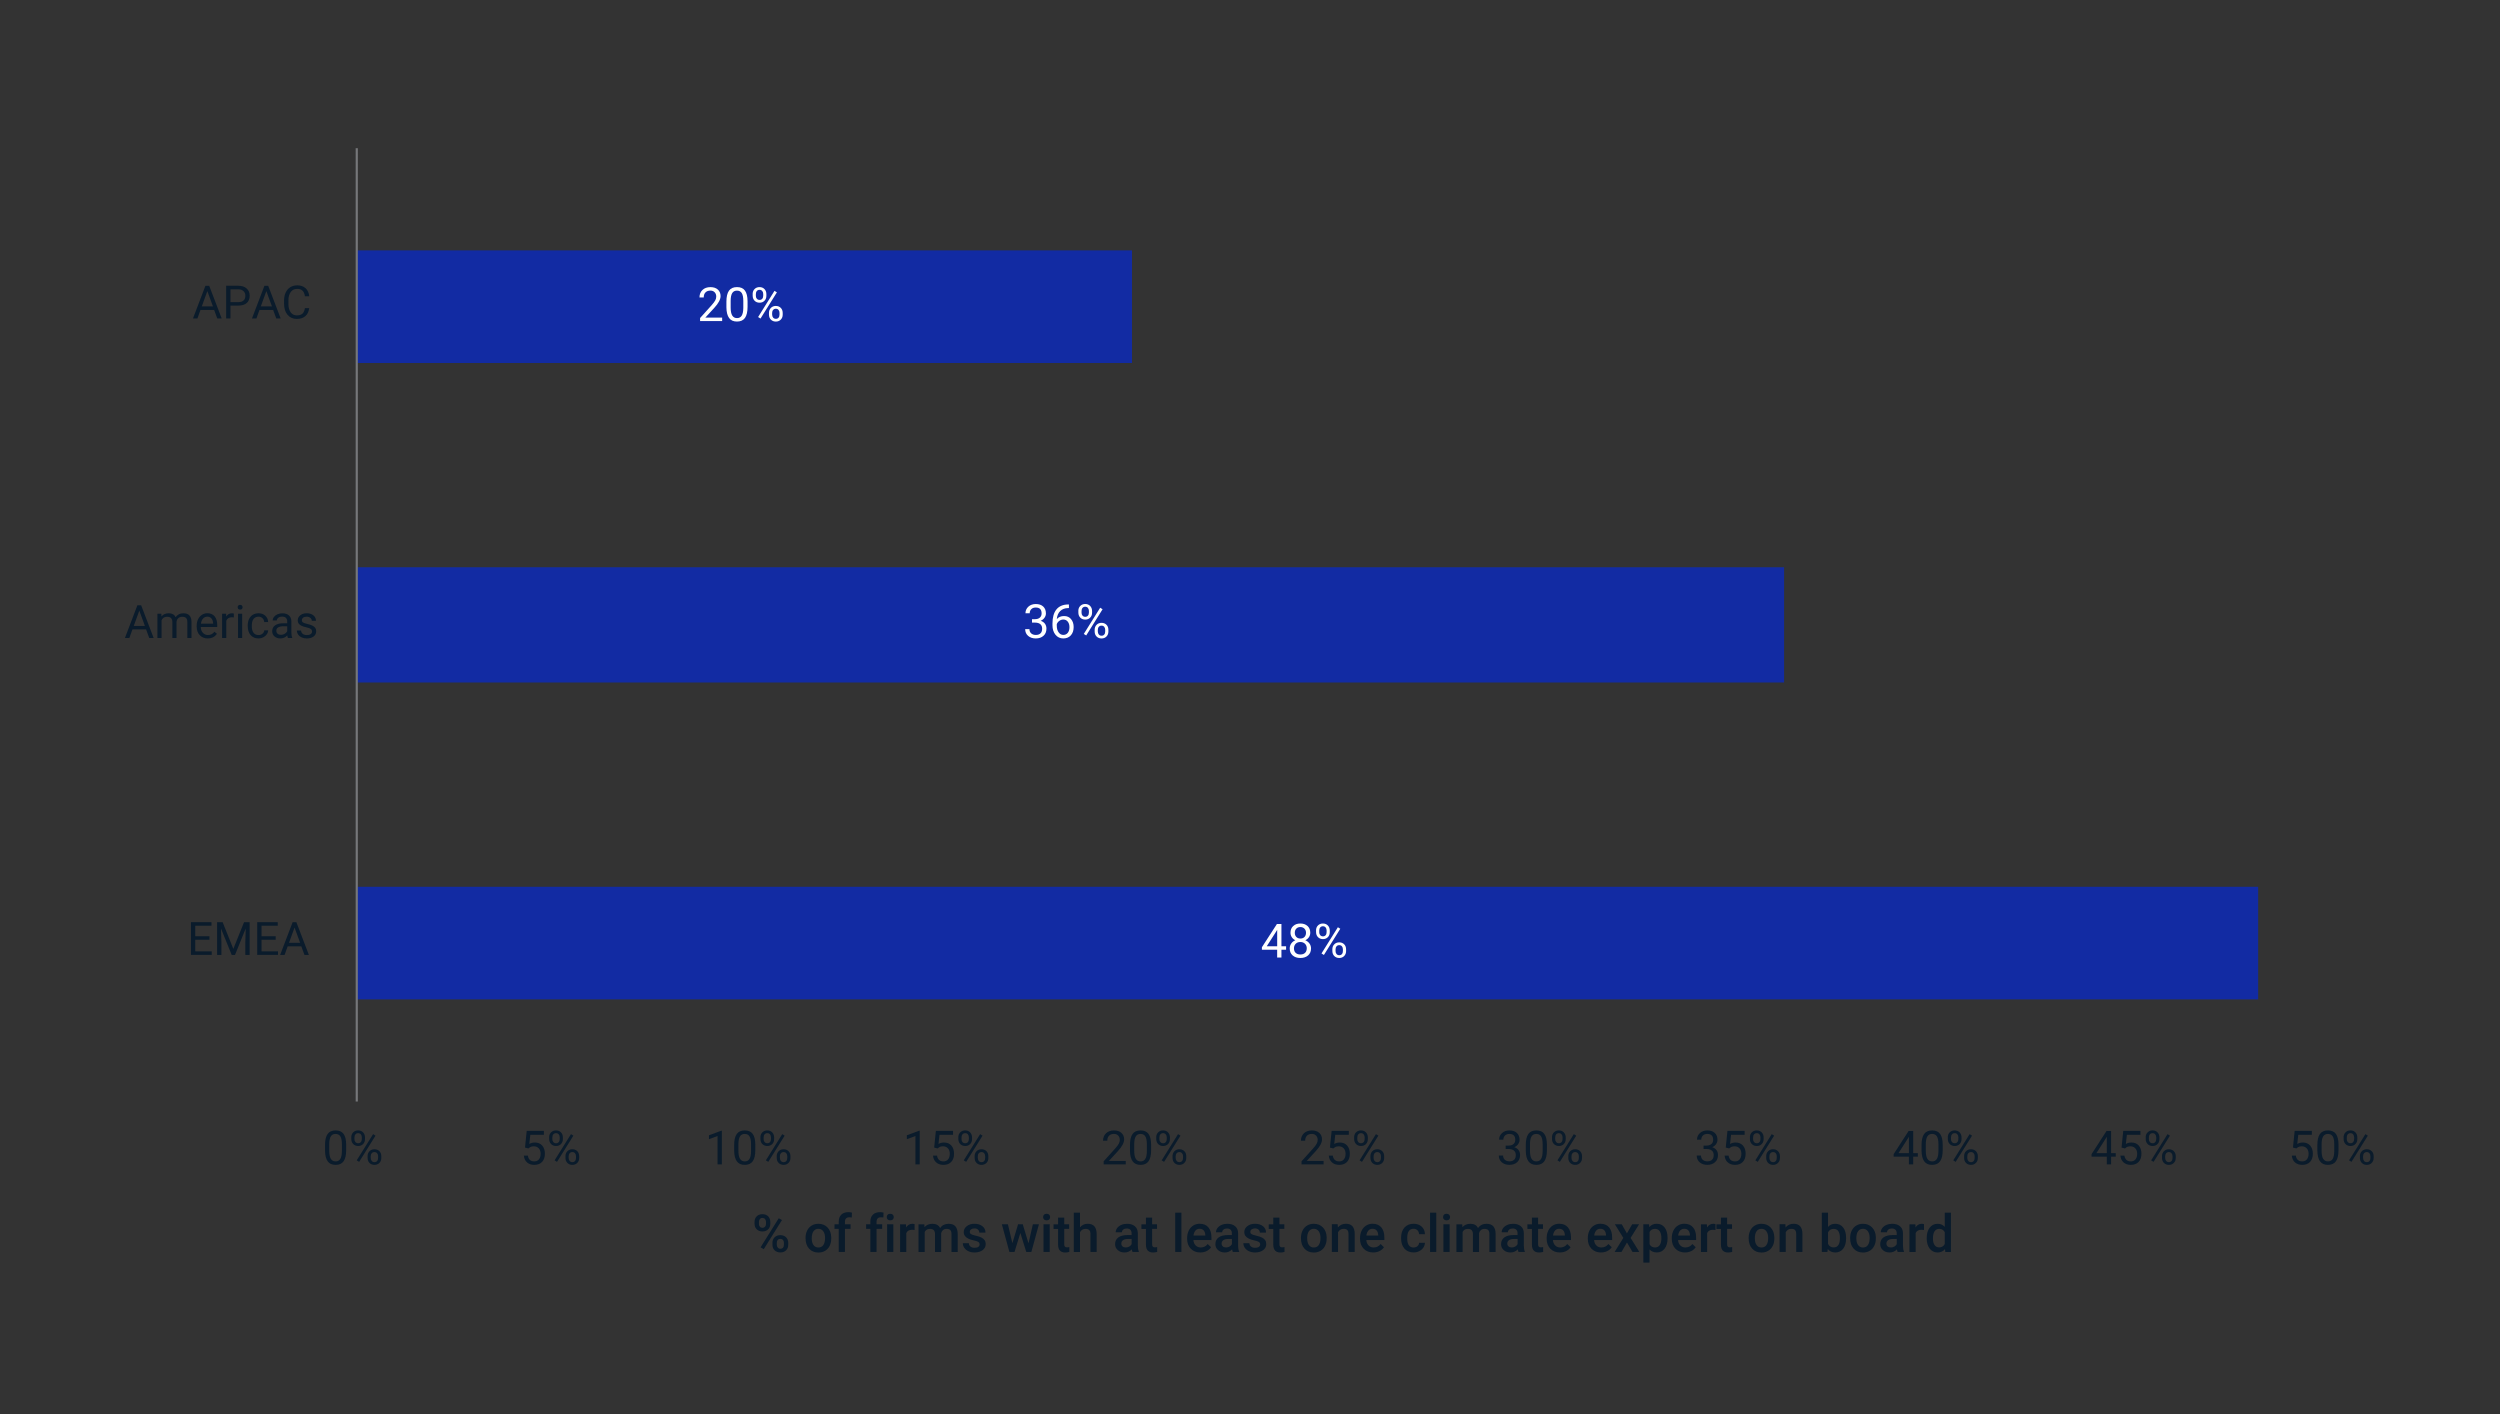 <?xml version="1.0" encoding="UTF-8"?>
<svg id="Layer_1" xmlns="http://www.w3.org/2000/svg" viewBox="0 0 870 492.2">
  <rect x="0" y="0" width="870" height="492.2" fill="#333333" stroke="none"/>
  <defs>
    <style>
      .cls-1 {
        fill: #0a1b2b;
      }

      .cls-2 {
        fill: #fff;
      }

      .cls-3 {
        fill: #122ba3;
      }

      .cls-4 {
        fill: none;
        stroke: #76777a;
        stroke-linejoin: round;
        stroke-width: .75px;
      }
    </style>
  </defs>
  <path class="cls-3" d="M393.93,126.32H124.15v-39.19h269.78v39.19ZM620.87,237.51H124.15v-40.1h496.72v40.1ZM785.84,347.79H124.15v-39.19h661.69v39.19Z"/>
  <line class="cls-4" x1="124.15" y1="383.34" x2="124.15" y2="51.58"/>
  <g>
    <path class="cls-2" d="M445.94,329.3h1.62v1.21h-1.62v2.71h-1.49v-2.71h-5.31v-.87l5.22-8.08h1.58v7.75ZM440.83,329.3h3.63v-5.72l-.18.32-3.45,5.4Z"/>
    <path class="cls-2" d="M455.97,324.59c0,.58-.15,1.1-.46,1.55-.31.45-.72.81-1.25,1.07.61.26,1.09.64,1.45,1.15s.53,1.07.53,1.71c0,1.01-.34,1.81-1.02,2.41-.68.6-1.58.9-2.69.9s-2.02-.3-2.7-.9c-.67-.6-1.01-1.4-1.01-2.41,0-.63.17-1.2.52-1.71s.82-.89,1.43-1.15c-.52-.26-.93-.61-1.23-1.07s-.45-.97-.45-1.55c0-.98.31-1.76.95-2.34.63-.58,1.46-.87,2.49-.87s1.85.29,2.49.87.95,1.36.95,2.34ZM454.76,330.03c0-.65-.21-1.18-.62-1.59-.41-.41-.95-.62-1.62-.62s-1.2.2-1.61.61c-.4.41-.61.94-.61,1.6s.2,1.18.59,1.56c.39.38.94.57,1.64.57s1.24-.19,1.63-.57.59-.9.59-1.56ZM452.54,322.61c-.58,0-1.05.18-1.41.54-.36.36-.54.85-.54,1.47s.18,1.07.53,1.44c.35.37.83.55,1.42.55s1.07-.18,1.42-.55c.35-.37.53-.85.53-1.44s-.18-1.08-.55-1.45c-.37-.37-.84-.56-1.4-.56Z"/>
    <path class="cls-2" d="M457.98,323.79c0-.7.22-1.28.67-1.73.45-.45,1.02-.68,1.72-.68s1.29.23,1.73.69c.44.46.66,1.05.66,1.77v.57c0,.71-.22,1.28-.67,1.73-.45.45-1.01.67-1.7.67s-1.27-.22-1.72-.67c-.45-.45-.68-1.04-.68-1.78v-.56ZM459.09,324.41c0,.42.12.76.35,1.03.24.27.55.41.95.41s.68-.13.92-.39c.23-.26.35-.62.35-1.08v-.59c0-.42-.12-.76-.34-1.04-.23-.27-.54-.41-.94-.41s-.71.14-.94.41c-.23.27-.34.63-.34,1.07v.59ZM460.72,332.33l-.84-.53,5.7-9.12.84.53-5.7,9.12ZM463.66,330.35c0-.7.22-1.27.67-1.73s1.02-.68,1.72-.68,1.27.22,1.72.67c.45.45.67,1.04.67,1.79v.57c0,.7-.22,1.27-.67,1.73-.45.45-1.02.68-1.71.68s-1.27-.22-1.72-.67-.68-1.04-.68-1.78v-.58ZM464.77,330.97c0,.42.12.77.35,1.04.24.27.55.41.95.41s.69-.13.92-.4c.23-.26.34-.62.34-1.08v-.59c0-.42-.12-.77-.35-1.04s-.54-.4-.93-.4-.69.13-.92.4c-.24.27-.36.62-.36,1.07v.59Z"/>
  </g>
  <g>
    <path class="cls-2" d="M359.12,215.47h1.11c.7-.01,1.25-.19,1.65-.55.4-.36.6-.84.6-1.45,0-1.37-.68-2.05-2.04-2.05-.64,0-1.15.18-1.53.55s-.57.85-.57,1.45h-1.48c0-.92.34-1.69,1.01-2.3.68-.61,1.53-.92,2.58-.92,1.1,0,1.96.29,2.59.87s.94,1.39.94,2.43c0,.51-.16,1-.49,1.47-.33.48-.78.83-1.34,1.07.64.2,1.14.54,1.49,1.01.35.47.52,1.04.52,1.72,0,1.05-.34,1.88-1.03,2.49-.68.61-1.57.92-2.67.92s-1.99-.3-2.67-.89-1.03-1.38-1.03-2.35h1.49c0,.61.2,1.11.6,1.47s.94.55,1.61.55c.72,0,1.26-.19,1.64-.56.38-.37.57-.91.57-1.61s-.21-1.2-.62-1.56-1.02-.55-1.8-.56h-1.11v-1.21Z"/>
    <path class="cls-2" d="M371.99,210.35v1.26h-.27c-1.15.02-2.07.36-2.76,1.03s-1.08,1.59-1.19,2.8c.61-.7,1.45-1.06,2.52-1.06s1.83.36,2.43,1.07c.61.72.91,1.64.91,2.77,0,1.2-.33,2.16-.98,2.88-.65.72-1.53,1.08-2.63,1.08s-2.02-.43-2.72-1.29-1.04-1.96-1.04-3.31v-.57c0-2.15.46-3.79,1.37-4.92.92-1.13,2.28-1.72,4.09-1.74h.26ZM370.05,215.6c-.51,0-.97.15-1.4.46-.43.3-.72.69-.89,1.15v.54c0,.96.22,1.74.65,2.32.43.59.97.88,1.62.88s1.19-.25,1.57-.74.57-1.13.57-1.93-.19-1.45-.58-1.94c-.39-.49-.9-.74-1.54-.74Z"/>
    <path class="cls-2" d="M375.26,212.6c0-.7.22-1.28.67-1.73.45-.45,1.02-.68,1.72-.68s1.29.23,1.73.69.66,1.05.66,1.77v.57c0,.71-.22,1.28-.67,1.73s-1.01.67-1.7.67-1.27-.22-1.72-.67-.68-1.04-.68-1.78v-.56ZM376.37,213.21c0,.42.12.76.35,1.03.24.27.55.41.95.41s.69-.13.92-.39c.23-.26.35-.62.35-1.08v-.59c0-.42-.11-.76-.34-1.04-.23-.27-.54-.41-.94-.41s-.71.14-.94.41c-.23.27-.34.63-.34,1.07v.59ZM378,221.14l-.84-.53,5.7-9.12.84.53-5.7,9.12ZM380.94,219.16c0-.7.22-1.27.67-1.73s1.02-.68,1.72-.68,1.27.22,1.72.67c.45.45.67,1.04.67,1.79v.57c0,.7-.22,1.27-.67,1.73-.45.45-1.02.68-1.71.68s-1.27-.22-1.72-.67c-.45-.45-.68-1.04-.68-1.78v-.58ZM382.05,219.78c0,.42.12.77.35,1.04.23.27.55.41.95.41s.69-.13.92-.4c.23-.26.34-.62.34-1.08v-.59c0-.42-.12-.77-.35-1.04s-.54-.4-.93-.4-.69.13-.93.4c-.24.27-.36.62-.36,1.07v.59Z"/>
  </g>
  <g>
    <path class="cls-2" d="M251.27,111.74h-7.64v-1.07l4.04-4.49c.6-.68,1.01-1.23,1.24-1.65.23-.42.34-.86.34-1.32,0-.61-.18-1.11-.55-1.5-.37-.39-.86-.58-1.47-.58-.74,0-1.31.21-1.72.63-.41.42-.61,1-.61,1.75h-1.48c0-1.07.35-1.94,1.04-2.6s1.62-.99,2.78-.99c1.08,0,1.94.28,2.57.85.63.57.95,1.33.95,2.27,0,1.15-.73,2.52-2.19,4.1l-3.12,3.39h5.86v1.21Z"/>
    <path class="cls-2" d="M260.15,106.76c0,1.74-.3,3.03-.89,3.87s-1.52,1.27-2.78,1.27-2.17-.41-2.76-1.24c-.6-.82-.91-2.06-.93-3.7v-1.98c0-1.71.3-2.99.89-3.82s1.52-1.25,2.79-1.25,2.18.4,2.77,1.21c.59.8.9,2.04.91,3.72v1.92ZM258.67,104.74c0-1.25-.18-2.17-.53-2.74-.35-.57-.91-.86-1.67-.86s-1.31.29-1.66.86c-.35.57-.53,1.45-.54,2.64v2.37c0,1.26.18,2.19.55,2.79.37.6.92.9,1.66.9s1.27-.28,1.63-.85.54-1.46.56-2.68v-2.43Z"/>
    <path class="cls-2" d="M261.92,102.32c0-.7.22-1.28.67-1.73.45-.45,1.02-.68,1.72-.68s1.29.23,1.73.69.66,1.05.66,1.77v.57c0,.71-.22,1.28-.67,1.73s-1.01.67-1.7.67-1.27-.22-1.72-.67-.68-1.04-.68-1.78v-.56ZM263.03,102.93c0,.42.12.76.35,1.03.24.27.55.41.95.41s.69-.13.92-.39c.23-.26.35-.62.35-1.08v-.59c0-.42-.11-.76-.34-1.04-.23-.27-.54-.41-.94-.41s-.71.14-.94.41c-.23.27-.34.63-.34,1.07v.59ZM264.66,110.86l-.84-.53,5.7-9.12.84.53-5.7,9.12ZM267.6,108.88c0-.7.22-1.27.67-1.73s1.02-.68,1.72-.68,1.27.22,1.72.67c.45.45.67,1.04.67,1.79v.57c0,.7-.22,1.27-.67,1.73-.45.45-1.02.68-1.71.68s-1.27-.22-1.72-.67c-.45-.45-.68-1.04-.68-1.78v-.58ZM268.71,109.5c0,.42.12.77.35,1.04.23.27.55.41.95.41s.69-.13.92-.4c.23-.26.34-.62.34-1.08v-.59c0-.42-.12-.77-.35-1.04s-.54-.4-.93-.4-.69.13-.93.4c-.24.27-.36.62-.36,1.07v.59Z"/>
  </g>
  <g>
    <path class="cls-1" d="M120.47,400.24c0,1.74-.3,3.03-.89,3.87s-1.52,1.27-2.78,1.27-2.17-.41-2.76-1.24c-.6-.82-.91-2.06-.93-3.7v-1.98c0-1.71.3-2.99.89-3.82s1.52-1.25,2.79-1.25,2.18.4,2.77,1.21c.59.8.9,2.04.91,3.72v1.92ZM118.98,398.21c0-1.25-.18-2.17-.53-2.74-.35-.57-.91-.86-1.67-.86s-1.31.29-1.66.86c-.35.57-.53,1.45-.54,2.64v2.37c0,1.26.18,2.19.55,2.79.37.6.92.9,1.66.9s1.27-.28,1.63-.85.54-1.46.56-2.68v-2.43Z"/>
    <path class="cls-1" d="M122.24,395.79c0-.7.22-1.28.67-1.73.45-.45,1.02-.68,1.72-.68s1.29.23,1.73.69.66,1.05.66,1.77v.57c0,.71-.22,1.28-.67,1.73s-1.01.67-1.7.67-1.27-.22-1.72-.67-.68-1.04-.68-1.78v-.56ZM123.34,396.41c0,.42.12.76.35,1.03.24.27.55.41.95.41s.69-.13.92-.39c.23-.26.35-.62.35-1.08v-.59c0-.42-.11-.76-.34-1.04-.23-.27-.54-.41-.94-.41s-.71.14-.94.41c-.23.27-.34.63-.34,1.07v.59ZM124.98,404.33l-.84-.53,5.7-9.12.84.53-5.7,9.12ZM127.92,402.35c0-.7.22-1.27.67-1.73s1.02-.68,1.72-.68,1.27.22,1.72.67c.45.45.67,1.04.67,1.79v.57c0,.7-.22,1.27-.67,1.73-.45.45-1.02.68-1.71.68s-1.27-.22-1.72-.67c-.45-.45-.68-1.04-.68-1.78v-.58ZM129.02,402.98c0,.42.12.77.35,1.04.23.27.55.41.95.41s.69-.13.92-.4c.23-.26.34-.62.34-1.08v-.59c0-.42-.12-.77-.35-1.04s-.54-.4-.93-.4-.69.13-.93.4c-.24.27-.36.62-.36,1.07v.59Z"/>
  </g>
  <g>
    <path class="cls-1" d="M182.7,399.37l.59-5.82h5.98v1.37h-4.72l-.35,3.18c.57-.34,1.22-.5,1.95-.5,1.06,0,1.91.35,2.53,1.05s.94,1.65.94,2.85-.32,2.15-.97,2.84c-.65.69-1.56,1.04-2.72,1.04-1.03,0-1.87-.29-2.52-.86-.65-.57-1.02-1.36-1.11-2.37h1.4c.09.67.33,1.17.71,1.51.38.34.89.51,1.52.51.69,0,1.23-.23,1.62-.71.39-.47.59-1.12.59-1.95,0-.78-.21-1.41-.64-1.88-.42-.47-.99-.71-1.69-.71-.65,0-1.15.14-1.52.42l-.39.32-1.19-.3Z"/>
    <path class="cls-1" d="M191.1,395.79c0-.7.22-1.28.67-1.73.45-.45,1.02-.68,1.72-.68s1.29.23,1.73.69.66,1.05.66,1.77v.57c0,.71-.22,1.28-.67,1.73s-1.01.67-1.7.67-1.27-.22-1.72-.67-.68-1.04-.68-1.78v-.56ZM192.21,396.41c0,.42.12.76.35,1.03.24.27.55.41.95.41s.69-.13.92-.39c.23-.26.35-.62.35-1.08v-.59c0-.42-.11-.76-.34-1.04-.23-.27-.54-.41-.94-.41s-.71.14-.94.41c-.23.27-.34.63-.34,1.07v.59ZM193.84,404.33l-.84-.53,5.7-9.12.84.53-5.7,9.12ZM196.78,402.35c0-.7.22-1.27.67-1.73s1.02-.68,1.72-.68,1.27.22,1.72.67c.45.45.67,1.04.67,1.79v.57c0,.7-.22,1.27-.67,1.73-.45.45-1.02.68-1.71.68s-1.27-.22-1.72-.67c-.45-.45-.68-1.04-.68-1.78v-.58ZM197.89,402.98c0,.42.12.77.35,1.04.23.27.55.41.95.41s.69-.13.92-.4c.23-.26.34-.62.34-1.08v-.59c0-.42-.12-.77-.35-1.04s-.54-.4-.93-.4-.69.13-.93.4c-.24.27-.36.62-.36,1.07v.59Z"/>
  </g>
  <g>
    <path class="cls-1" d="M251.2,405.21h-1.49v-9.88l-2.99,1.1v-1.35l4.25-1.59h.23v11.72Z"/>
    <path class="cls-1" d="M262.85,400.24c0,1.74-.3,3.03-.89,3.87s-1.52,1.27-2.78,1.27-2.17-.41-2.76-1.24c-.6-.82-.91-2.06-.93-3.7v-1.98c0-1.71.3-2.99.89-3.82s1.52-1.25,2.79-1.25,2.18.4,2.77,1.21c.59.8.9,2.04.91,3.72v1.92ZM261.37,398.21c0-1.25-.18-2.17-.53-2.74-.35-.57-.91-.86-1.67-.86s-1.31.29-1.66.86c-.35.57-.53,1.45-.54,2.64v2.37c0,1.26.18,2.19.55,2.79.37.6.92.9,1.66.9s1.27-.28,1.63-.85.54-1.46.56-2.68v-2.43Z"/>
    <path class="cls-1" d="M264.62,395.79c0-.7.22-1.28.67-1.73.45-.45,1.02-.68,1.72-.68s1.29.23,1.73.69.66,1.05.66,1.77v.57c0,.71-.22,1.28-.67,1.73s-1.01.67-1.7.67-1.27-.22-1.72-.67-.68-1.04-.68-1.78v-.56ZM265.73,396.41c0,.42.12.76.35,1.03.24.27.55.41.95.41s.69-.13.92-.39c.23-.26.35-.62.35-1.08v-.59c0-.42-.11-.76-.34-1.04-.23-.27-.54-.41-.94-.41s-.71.14-.94.41c-.23.27-.34.63-.34,1.07v.59ZM267.36,404.33l-.84-.53,5.7-9.12.84.53-5.7,9.12ZM270.3,402.35c0-.7.22-1.27.67-1.73s1.02-.68,1.72-.68,1.27.22,1.72.67c.45.45.67,1.04.67,1.79v.57c0,.7-.22,1.27-.67,1.73-.45.45-1.02.68-1.71.68s-1.27-.22-1.72-.67c-.45-.45-.68-1.04-.68-1.78v-.58ZM271.41,402.98c0,.42.12.77.35,1.04.23.27.55.41.95.41s.69-.13.92-.4c.23-.26.34-.62.34-1.08v-.59c0-.42-.12-.77-.35-1.04s-.54-.4-.93-.4-.69.13-.93.4c-.24.27-.36.62-.36,1.07v.59Z"/>
  </g>
  <g>
    <path class="cls-1" d="M320.06,405.21h-1.49v-9.88l-2.99,1.1v-1.35l4.25-1.59h.23v11.72Z"/>
    <path class="cls-1" d="M325.09,399.37l.59-5.82h5.98v1.37h-4.72l-.35,3.18c.57-.34,1.22-.5,1.95-.5,1.06,0,1.91.35,2.53,1.05s.94,1.65.94,2.85-.32,2.15-.97,2.84c-.65.69-1.56,1.04-2.72,1.04-1.03,0-1.87-.29-2.52-.86-.65-.57-1.02-1.36-1.11-2.37h1.4c.09.67.33,1.17.71,1.51.38.34.89.51,1.52.51.69,0,1.23-.23,1.62-.71.39-.47.59-1.12.59-1.95,0-.78-.21-1.41-.64-1.88-.42-.47-.99-.71-1.69-.71-.65,0-1.15.14-1.52.42l-.39.32-1.19-.3Z"/>
    <path class="cls-1" d="M333.49,395.79c0-.7.22-1.28.67-1.73.45-.45,1.02-.68,1.72-.68s1.29.23,1.73.69.66,1.05.66,1.77v.57c0,.71-.22,1.28-.67,1.73s-1.01.67-1.7.67-1.27-.22-1.72-.67-.68-1.04-.68-1.78v-.56ZM334.6,396.41c0,.42.12.76.35,1.03.24.27.55.41.95.41s.69-.13.92-.39c.23-.26.35-.62.35-1.08v-.59c0-.42-.11-.76-.34-1.04-.23-.27-.54-.41-.94-.41s-.71.14-.94.41c-.23.27-.34.63-.34,1.07v.59ZM336.23,404.33l-.84-.53,5.7-9.12.84.53-5.7,9.12ZM339.17,402.35c0-.7.22-1.27.67-1.73s1.02-.68,1.72-.68,1.27.22,1.72.67c.45.45.67,1.04.67,1.79v.57c0,.7-.22,1.27-.67,1.73-.45.45-1.02.68-1.71.68s-1.27-.22-1.72-.67c-.45-.45-.68-1.04-.68-1.78v-.58ZM340.28,402.98c0,.42.12.77.35,1.04.23.27.55.41.95.41s.69-.13.92-.4c.23-.26.34-.62.34-1.08v-.59c0-.42-.12-.77-.35-1.04s-.54-.4-.93-.4-.69.13-.93.4c-.24.27-.36.62-.36,1.07v.59Z"/>
  </g>
  <g>
    <path class="cls-1" d="M391.71,405.21h-7.64v-1.07l4.04-4.49c.6-.68,1.01-1.23,1.24-1.65.23-.42.34-.86.34-1.32,0-.61-.18-1.11-.55-1.5-.37-.39-.86-.58-1.47-.58-.74,0-1.31.21-1.72.63-.41.42-.61,1-.61,1.75h-1.48c0-1.07.35-1.94,1.04-2.6s1.62-.99,2.78-.99c1.08,0,1.94.28,2.57.85.63.57.95,1.33.95,2.27,0,1.15-.73,2.52-2.19,4.1l-3.12,3.39h5.86v1.21Z"/>
    <path class="cls-1" d="M400.59,400.24c0,1.74-.3,3.03-.89,3.87s-1.52,1.27-2.78,1.27-2.17-.41-2.76-1.24c-.6-.82-.91-2.06-.93-3.7v-1.98c0-1.71.3-2.99.89-3.82s1.52-1.25,2.79-1.25,2.18.4,2.77,1.21c.59.8.9,2.04.91,3.72v1.92ZM399.11,398.21c0-1.25-.18-2.17-.53-2.74-.35-.57-.91-.86-1.67-.86s-1.31.29-1.66.86c-.35.57-.53,1.45-.54,2.64v2.37c0,1.26.18,2.19.55,2.79.37.6.92.9,1.66.9s1.27-.28,1.63-.85.54-1.46.56-2.68v-2.43Z"/>
    <path class="cls-1" d="M402.36,395.79c0-.7.22-1.28.67-1.73.45-.45,1.02-.68,1.72-.68s1.29.23,1.73.69.66,1.05.66,1.77v.57c0,.71-.22,1.28-.67,1.73s-1.01.67-1.7.67-1.27-.22-1.72-.67-.68-1.04-.68-1.78v-.56ZM403.46,396.41c0,.42.12.76.35,1.03.24.27.55.41.95.41s.69-.13.92-.39c.23-.26.35-.62.35-1.08v-.59c0-.42-.11-.76-.34-1.04-.23-.27-.54-.41-.94-.41s-.71.14-.94.41c-.23.27-.34.63-.34,1.07v.59ZM405.1,404.33l-.84-.53,5.7-9.12.84.53-5.7,9.12ZM408.04,402.35c0-.7.22-1.27.67-1.73s1.02-.68,1.72-.68,1.27.22,1.72.67c.45.45.67,1.04.67,1.79v.57c0,.7-.22,1.27-.67,1.73-.45.45-1.02.68-1.71.68s-1.27-.22-1.72-.67c-.45-.45-.68-1.04-.68-1.78v-.58ZM409.14,402.98c0,.42.12.77.35,1.04.23.27.55.41.95.41s.69-.13.92-.4c.23-.26.34-.62.34-1.08v-.59c0-.42-.12-.77-.35-1.04s-.54-.4-.93-.4-.69.13-.93.4c-.24.27-.36.62-.36,1.07v.59Z"/>
  </g>
  <g>
    <path class="cls-1" d="M460.57,405.21h-7.64v-1.07l4.04-4.49c.6-.68,1.01-1.23,1.24-1.65.23-.42.34-.86.34-1.32,0-.61-.18-1.11-.55-1.5-.37-.39-.86-.58-1.47-.58-.74,0-1.31.21-1.72.63s-.61,1-.61,1.75h-1.48c0-1.07.35-1.94,1.04-2.6s1.62-.99,2.78-.99c1.08,0,1.94.28,2.57.85.63.57.95,1.33.95,2.27,0,1.15-.73,2.52-2.19,4.1l-3.12,3.39h5.86v1.21Z"/>
    <path class="cls-1" d="M462.82,399.37l.59-5.82h5.98v1.37h-4.72l-.35,3.18c.57-.34,1.22-.5,1.95-.5,1.06,0,1.91.35,2.53,1.05s.94,1.65.94,2.85-.32,2.15-.97,2.84c-.65.69-1.56,1.04-2.72,1.04-1.03,0-1.87-.29-2.52-.86-.65-.57-1.02-1.36-1.11-2.37h1.4c.09.67.33,1.17.71,1.51.38.34.89.51,1.52.51.69,0,1.23-.23,1.62-.71.39-.47.59-1.12.59-1.95,0-.78-.21-1.41-.64-1.88-.42-.47-.99-.71-1.69-.71-.65,0-1.15.14-1.52.42l-.39.32-1.19-.3Z"/>
    <path class="cls-1" d="M471.23,395.79c0-.7.22-1.28.67-1.73.45-.45,1.02-.68,1.72-.68s1.29.23,1.73.69c.44.46.66,1.05.66,1.77v.57c0,.71-.22,1.28-.67,1.73-.45.45-1.01.67-1.7.67s-1.27-.22-1.72-.67c-.45-.45-.68-1.04-.68-1.78v-.56ZM472.33,396.41c0,.42.12.76.35,1.03.24.27.55.41.95.41s.68-.13.92-.39c.23-.26.35-.62.35-1.08v-.59c0-.42-.12-.76-.34-1.04-.23-.27-.54-.41-.94-.41s-.71.14-.94.41c-.23.27-.34.63-.34,1.07v.59ZM473.97,404.33l-.84-.53,5.7-9.12.84.53-5.7,9.12ZM476.91,402.35c0-.7.22-1.27.67-1.73s1.02-.68,1.72-.68,1.27.22,1.72.67c.45.45.67,1.04.67,1.79v.57c0,.7-.22,1.27-.67,1.73-.45.45-1.02.68-1.71.68s-1.27-.22-1.72-.67-.68-1.04-.68-1.78v-.58ZM478.01,402.98c0,.42.12.77.35,1.04.24.27.55.41.95.41s.69-.13.92-.4c.23-.26.34-.62.34-1.08v-.59c0-.42-.12-.77-.35-1.04s-.54-.4-.93-.4-.69.13-.92.4c-.24.27-.36.62-.36,1.07v.59Z"/>
  </g>
  <g>
    <path class="cls-1" d="M523.95,398.66h1.11c.7-.01,1.25-.19,1.65-.55.4-.36.6-.84.6-1.45,0-1.37-.68-2.05-2.04-2.05-.64,0-1.15.18-1.53.55s-.57.85-.57,1.45h-1.48c0-.92.34-1.69,1.01-2.3s1.53-.92,2.58-.92c1.1,0,1.96.29,2.59.87s.94,1.39.94,2.43c0,.51-.16,1-.49,1.47-.33.48-.78.83-1.34,1.07.64.2,1.14.54,1.49,1.01.35.47.52,1.04.52,1.72,0,1.05-.34,1.88-1.03,2.49-.68.61-1.57.92-2.67.92s-1.99-.3-2.67-.89-1.03-1.38-1.03-2.35h1.49c0,.61.2,1.11.6,1.47s.94.55,1.61.55c.71,0,1.26-.19,1.64-.56.38-.37.57-.91.57-1.61s-.21-1.2-.62-1.56c-.42-.36-1.02-.55-1.8-.56h-1.11v-1.21Z"/>
    <path class="cls-1" d="M538.33,400.24c0,1.74-.3,3.03-.89,3.87s-1.52,1.27-2.78,1.27-2.17-.41-2.76-1.24c-.6-.82-.91-2.06-.93-3.7v-1.98c0-1.71.3-2.99.89-3.82s1.52-1.25,2.79-1.25,2.18.4,2.77,1.21c.59.8.9,2.04.91,3.72v1.92ZM536.84,398.21c0-1.25-.18-2.17-.53-2.74s-.91-.86-1.67-.86-1.31.29-1.66.86c-.35.57-.53,1.45-.54,2.64v2.37c0,1.26.18,2.19.55,2.79.37.6.92.9,1.66.9s1.27-.28,1.63-.85.54-1.46.56-2.68v-2.43Z"/>
    <path class="cls-1" d="M540.09,395.79c0-.7.22-1.28.67-1.73.45-.45,1.02-.68,1.72-.68s1.29.23,1.73.69c.44.46.66,1.05.66,1.77v.57c0,.71-.22,1.28-.67,1.73-.45.45-1.01.67-1.7.67s-1.27-.22-1.72-.67c-.45-.45-.68-1.04-.68-1.78v-.56ZM541.2,396.41c0,.42.12.76.35,1.03.24.27.55.41.95.41s.68-.13.92-.39c.23-.26.35-.62.35-1.08v-.59c0-.42-.12-.76-.34-1.04-.23-.27-.54-.41-.94-.41s-.71.14-.94.41c-.23.27-.34.63-.34,1.07v.59ZM542.83,404.33l-.84-.53,5.7-9.12.84.53-5.7,9.12ZM545.77,402.35c0-.7.22-1.27.67-1.73s1.02-.68,1.72-.68,1.27.22,1.72.67c.45.45.67,1.04.67,1.79v.57c0,.7-.22,1.27-.67,1.73-.45.45-1.02.68-1.71.68s-1.27-.22-1.72-.67-.68-1.04-.68-1.78v-.58ZM546.88,402.98c0,.42.12.77.35,1.04.24.27.55.41.95.41s.69-.13.92-.4c.23-.26.34-.62.34-1.08v-.59c0-.42-.12-.77-.35-1.04s-.54-.4-.93-.4-.69.13-.92.4c-.24.27-.36.62-.36,1.07v.59Z"/>
  </g>
  <g>
    <path class="cls-1" d="M592.82,398.66h1.11c.7-.01,1.25-.19,1.65-.55.4-.36.6-.84.6-1.45,0-1.37-.68-2.05-2.04-2.05-.64,0-1.15.18-1.53.55s-.57.85-.57,1.45h-1.48c0-.92.34-1.69,1.01-2.3s1.53-.92,2.58-.92c1.1,0,1.96.29,2.59.87s.94,1.39.94,2.43c0,.51-.16,1-.49,1.47-.33.48-.78.83-1.34,1.07.64.2,1.14.54,1.49,1.01.35.47.52,1.04.52,1.72,0,1.05-.34,1.88-1.03,2.49-.68.61-1.57.92-2.67.92s-1.99-.3-2.67-.89-1.03-1.38-1.03-2.35h1.49c0,.61.2,1.11.6,1.47s.94.55,1.61.55c.71,0,1.26-.19,1.64-.56.38-.37.57-.91.57-1.61s-.21-1.2-.62-1.56c-.42-.36-1.02-.55-1.8-.56h-1.11v-1.21Z"/>
    <path class="cls-1" d="M600.56,399.37l.59-5.82h5.98v1.37h-4.72l-.35,3.18c.57-.34,1.22-.5,1.95-.5,1.06,0,1.91.35,2.53,1.05s.94,1.65.94,2.85-.32,2.15-.97,2.84c-.65.69-1.56,1.04-2.72,1.04-1.03,0-1.87-.29-2.52-.86-.65-.57-1.02-1.36-1.11-2.37h1.4c.09.67.33,1.17.71,1.51.38.34.89.51,1.52.51.69,0,1.23-.23,1.62-.71.39-.47.59-1.12.59-1.95,0-.78-.21-1.41-.64-1.88-.42-.47-.99-.71-1.69-.71-.65,0-1.15.14-1.52.42l-.39.32-1.19-.3Z"/>
    <path class="cls-1" d="M608.96,395.79c0-.7.22-1.28.67-1.73.45-.45,1.02-.68,1.72-.68s1.29.23,1.73.69c.44.46.66,1.05.66,1.77v.57c0,.71-.22,1.28-.67,1.73-.45.45-1.01.67-1.7.67s-1.27-.22-1.72-.67c-.45-.45-.68-1.04-.68-1.78v-.56ZM610.07,396.41c0,.42.12.76.35,1.03.24.27.55.41.95.41s.68-.13.92-.39c.23-.26.35-.62.35-1.08v-.59c0-.42-.12-.76-.34-1.04-.23-.27-.54-.41-.94-.41s-.71.14-.94.41c-.23.27-.34.63-.34,1.07v.59ZM611.7,404.33l-.84-.53,5.7-9.12.84.53-5.7,9.12ZM614.64,402.35c0-.7.22-1.27.67-1.73s1.02-.68,1.72-.68,1.27.22,1.72.67c.45.45.67,1.04.67,1.79v.57c0,.7-.22,1.27-.67,1.73-.45.45-1.02.68-1.71.68s-1.27-.22-1.72-.67-.68-1.04-.68-1.78v-.58ZM615.75,402.98c0,.42.12.77.35,1.04.24.27.55.41.95.41s.69-.13.92-.4c.23-.26.34-.62.34-1.08v-.59c0-.42-.12-.77-.35-1.04s-.54-.4-.93-.4-.69.13-.92.4c-.24.27-.36.62-.36,1.07v.59Z"/>
  </g>
  <g>
    <path class="cls-1" d="M665.79,401.3h1.62v1.21h-1.62v2.71h-1.49v-2.71h-5.31v-.87l5.22-8.08h1.58v7.75ZM660.67,401.3h3.63v-5.72l-.18.32-3.45,5.4Z"/>
    <path class="cls-1" d="M676.06,400.24c0,1.74-.3,3.03-.89,3.87s-1.52,1.27-2.78,1.27-2.17-.41-2.76-1.24c-.6-.82-.91-2.06-.93-3.7v-1.98c0-1.71.3-2.99.89-3.82s1.52-1.25,2.79-1.25,2.18.4,2.77,1.21c.59.8.9,2.04.91,3.72v1.92ZM674.58,398.21c0-1.25-.18-2.17-.53-2.74s-.91-.86-1.67-.86-1.31.29-1.66.86c-.35.57-.53,1.45-.54,2.64v2.37c0,1.26.18,2.19.55,2.79.37.6.92.9,1.66.9s1.27-.28,1.63-.85.54-1.46.56-2.68v-2.43Z"/>
    <path class="cls-1" d="M677.83,395.79c0-.7.22-1.28.67-1.73.45-.45,1.02-.68,1.72-.68s1.29.23,1.73.69c.44.46.66,1.05.66,1.77v.57c0,.71-.22,1.28-.67,1.73-.45.45-1.01.67-1.7.67s-1.27-.22-1.72-.67c-.45-.45-.68-1.04-.68-1.78v-.56ZM678.94,396.41c0,.42.12.76.35,1.03.24.27.55.41.95.41s.68-.13.92-.39c.23-.26.35-.62.35-1.08v-.59c0-.42-.12-.76-.34-1.04-.23-.27-.54-.41-.94-.41s-.71.14-.94.41c-.23.27-.34.63-.34,1.07v.59ZM680.57,404.33l-.84-.53,5.7-9.12.84.53-5.7,9.12ZM683.51,402.35c0-.7.22-1.27.67-1.73s1.02-.68,1.72-.68,1.27.22,1.72.67c.45.45.67,1.04.67,1.79v.57c0,.7-.22,1.27-.67,1.73-.45.45-1.02.68-1.71.68s-1.27-.22-1.72-.67-.68-1.04-.68-1.78v-.58ZM684.62,402.98c0,.42.12.77.35,1.04.24.27.55.41.95.41s.69-.13.92-.4c.23-.26.34-.62.34-1.08v-.59c0-.42-.12-.77-.35-1.04s-.54-.4-.93-.4-.69.13-.92.4c-.24.27-.36.62-.36,1.07v.59Z"/>
  </g>
  <g>
    <path class="cls-1" d="M734.66,401.3h1.62v1.21h-1.62v2.71h-1.49v-2.71h-5.31v-.87l5.22-8.08h1.58v7.75ZM729.54,401.3h3.63v-5.72l-.18.32-3.45,5.4Z"/>
    <path class="cls-1" d="M738.3,399.37l.59-5.82h5.98v1.37h-4.72l-.35,3.18c.57-.34,1.22-.5,1.95-.5,1.06,0,1.91.35,2.53,1.05s.94,1.65.94,2.85-.32,2.15-.97,2.84c-.65.69-1.56,1.04-2.72,1.04-1.03,0-1.87-.29-2.52-.86-.65-.57-1.02-1.36-1.11-2.37h1.4c.09.67.33,1.17.71,1.51.38.34.89.51,1.52.51.69,0,1.23-.23,1.62-.71.39-.47.59-1.12.59-1.95,0-.78-.21-1.41-.64-1.88-.42-.47-.99-.71-1.69-.71-.65,0-1.15.14-1.52.42l-.39.32-1.19-.3Z"/>
    <path class="cls-1" d="M746.7,395.79c0-.7.22-1.28.67-1.73.45-.45,1.02-.68,1.72-.68s1.29.23,1.73.69c.44.46.66,1.05.66,1.77v.57c0,.71-.22,1.28-.67,1.73-.45.45-1.01.67-1.7.67s-1.27-.22-1.72-.67c-.45-.45-.68-1.04-.68-1.78v-.56ZM747.8,396.41c0,.42.12.76.35,1.03.24.27.55.41.95.41s.68-.13.92-.39c.23-.26.35-.62.35-1.08v-.59c0-.42-.12-.76-.34-1.04-.23-.27-.54-.41-.94-.41s-.71.14-.94.41c-.23.27-.34.63-.34,1.07v.59ZM749.44,404.33l-.84-.53,5.7-9.12.84.53-5.7,9.12ZM752.38,402.35c0-.7.22-1.27.67-1.73s1.02-.68,1.72-.68,1.27.22,1.72.67c.45.45.67,1.04.67,1.79v.57c0,.7-.22,1.27-.67,1.73-.45.45-1.02.68-1.71.68s-1.27-.22-1.72-.67-.68-1.04-.68-1.78v-.58ZM753.48,402.98c0,.42.12.77.35,1.04.24.27.55.41.95.41s.69-.13.92-.4c.23-.26.34-.62.34-1.08v-.59c0-.42-.12-.77-.35-1.04s-.54-.4-.93-.4-.69.13-.92.4c-.24.27-.36.62-.36,1.07v.59Z"/>
  </g>
  <g>
    <path class="cls-1" d="M797.95,399.37l.59-5.82h5.98v1.37h-4.72l-.35,3.18c.57-.34,1.22-.5,1.95-.5,1.06,0,1.91.35,2.53,1.05s.94,1.65.94,2.85-.32,2.15-.97,2.84c-.65.69-1.56,1.04-2.72,1.04-1.03,0-1.87-.29-2.52-.86-.65-.57-1.02-1.36-1.11-2.37h1.4c.09.67.33,1.17.71,1.51.38.34.89.51,1.52.51.69,0,1.23-.23,1.62-.71.39-.47.59-1.12.59-1.95,0-.78-.21-1.41-.64-1.88-.42-.47-.99-.71-1.69-.71-.65,0-1.15.14-1.52.42l-.39.32-1.19-.3Z"/>
    <path class="cls-1" d="M813.8,400.24c0,1.74-.3,3.03-.89,3.87s-1.52,1.27-2.78,1.27-2.17-.41-2.76-1.24c-.6-.82-.91-2.06-.93-3.7v-1.98c0-1.71.3-2.99.89-3.82s1.52-1.25,2.79-1.25,2.18.4,2.77,1.21c.59.8.9,2.04.91,3.72v1.92ZM812.32,398.21c0-1.25-.18-2.17-.53-2.74s-.91-.86-1.67-.86-1.31.29-1.66.86c-.35.57-.53,1.45-.54,2.64v2.37c0,1.26.18,2.19.55,2.79.37.6.92.9,1.66.9s1.27-.28,1.63-.85.54-1.46.56-2.68v-2.43Z"/>
    <path class="cls-1" d="M815.57,395.79c0-.7.22-1.28.67-1.73.45-.45,1.02-.68,1.72-.68s1.29.23,1.73.69c.44.46.66,1.05.66,1.77v.57c0,.71-.22,1.28-.67,1.73-.45.45-1.01.67-1.7.67s-1.27-.22-1.72-.67c-.45-.45-.68-1.04-.68-1.78v-.56ZM816.67,396.41c0,.42.12.76.35,1.03.24.27.55.41.95.41s.68-.13.92-.39c.23-.26.35-.62.35-1.08v-.59c0-.42-.12-.76-.34-1.04-.23-.27-.54-.41-.94-.41s-.71.14-.94.41c-.23.27-.34.63-.34,1.07v.59ZM818.31,404.33l-.84-.53,5.7-9.12.84.53-5.7,9.12ZM821.25,402.35c0-.7.22-1.27.67-1.73s1.02-.68,1.72-.68,1.27.22,1.72.67c.45.45.67,1.04.67,1.79v.57c0,.7-.22,1.27-.67,1.73-.45.45-1.02.68-1.71.68s-1.27-.22-1.72-.67-.68-1.04-.68-1.78v-.58ZM822.35,402.98c0,.42.12.77.35,1.04.24.27.55.41.95.41s.69-.13.92-.4c.23-.26.34-.62.34-1.08v-.59c0-.42-.12-.77-.35-1.04s-.54-.4-.93-.4-.69.13-.92.4c-.24.27-.36.62-.36,1.07v.59Z"/>
  </g>
  <g>
    <path class="cls-1" d="M72.88,327.04h-4.93v4.03h5.73v1.23h-7.23v-11.38h7.15v1.23h-5.65v3.66h4.93v1.23Z"/>
    <path class="cls-1" d="M77.48,320.93l3.72,9.28,3.72-9.28h1.95v11.38h-1.5v-4.43l.14-4.78-3.73,9.21h-1.15l-3.73-9.19.15,4.76v4.43h-1.5v-11.38h1.94Z"/>
    <path class="cls-1" d="M95.94,327.04h-4.93v4.03h5.73v1.23h-7.23v-11.38h7.15v1.23h-5.65v3.66h4.93v1.23Z"/>
    <path class="cls-1" d="M104.88,329.33h-4.77l-1.07,2.98h-1.55l4.34-11.38h1.31l4.35,11.38h-1.54l-1.09-2.98ZM100.57,328.1h3.87l-1.94-5.32-1.93,5.32Z"/>
  </g>
  <g>
    <path class="cls-1" d="M50.86,219.04h-4.77l-1.07,2.98h-1.55l4.34-11.38h1.31l4.35,11.38h-1.54l-1.09-2.98ZM46.55,217.82h3.87l-1.94-5.32-1.93,5.32Z"/>
    <path class="cls-1" d="M56.15,213.57l.04.94c.62-.73,1.46-1.09,2.51-1.09,1.18,0,1.99.45,2.41,1.36.28-.41.65-.73,1.1-.98.45-.25.98-.38,1.6-.38,1.85,0,2.8.98,2.83,2.95v5.66h-1.45v-5.58c0-.6-.14-1.06-.41-1.36-.28-.3-.74-.45-1.39-.45-.54,0-.98.16-1.34.48-.35.32-.56.75-.62,1.29v5.61h-1.45v-5.54c0-1.23-.6-1.84-1.8-1.84-.95,0-1.6.4-1.95,1.21v6.17h-1.45v-8.45h1.37Z"/>
    <path class="cls-1" d="M72.32,222.18c-1.15,0-2.08-.38-2.8-1.13-.72-.75-1.08-1.76-1.08-3.02v-.27c0-.84.16-1.59.48-2.25.32-.66.77-1.17,1.34-1.55.58-.37,1.2-.56,1.87-.56,1.1,0,1.95.36,2.56,1.09.61.72.91,1.76.91,3.11v.6h-5.73c.02.83.26,1.51.73,2.02.47.51,1.06.77,1.78.77.51,0,.94-.1,1.3-.31.35-.21.66-.48.93-.83l.88.69c-.71,1.09-1.77,1.63-3.19,1.63ZM72.14,214.6c-.58,0-1.07.21-1.47.64-.4.42-.64,1.02-.73,1.79h4.23v-.11c-.04-.73-.24-1.3-.59-1.71-.35-.4-.83-.61-1.44-.61Z"/>
    <path class="cls-1" d="M81.38,214.86c-.22-.04-.46-.05-.71-.05-.95,0-1.59.4-1.93,1.21v6h-1.45v-8.45h1.41l.02.98c.47-.75,1.15-1.13,2.02-1.13.28,0,.49.04.64.11v1.34Z"/>
    <path class="cls-1" d="M82.71,211.32c0-.23.07-.43.21-.59.14-.16.36-.24.64-.24s.49.08.64.24c.15.16.22.36.22.59s-.07.43-.22.59c-.15.16-.36.23-.64.23s-.49-.08-.64-.23c-.14-.16-.21-.35-.21-.59ZM84.28,222.02h-1.45v-8.45h1.45v8.45Z"/>
    <path class="cls-1" d="M89.98,221c.52,0,.97-.16,1.35-.47.39-.31.6-.7.64-1.17h1.37c-.03.48-.19.95-.5,1.38-.31.44-.72.79-1.23,1.05-.51.26-1.06.39-1.63.39-1.15,0-2.07-.38-2.75-1.15-.68-.77-1.02-1.82-1.02-3.15v-.24c0-.82.15-1.55.45-2.2.3-.64.74-1.14,1.3-1.49.56-.35,1.23-.53,2-.53.95,0,1.74.28,2.36.85.63.57.96,1.3,1,2.21h-1.37c-.04-.55-.25-1-.62-1.35-.37-.35-.83-.53-1.38-.53-.73,0-1.3.26-1.71.79-.4.53-.61,1.29-.61,2.29v.27c0,.97.2,1.72.6,2.25.4.53.97.79,1.72.79Z"/>
    <path class="cls-1" d="M100.18,222.02c-.08-.17-.15-.46-.2-.89-.67.7-1.47,1.05-2.41,1.05-.83,0-1.52-.24-2.05-.71-.53-.47-.8-1.07-.8-1.79,0-.88.33-1.56,1-2.05.67-.49,1.61-.73,2.82-.73h1.41v-.66c0-.5-.15-.91-.45-1.21-.3-.3-.75-.45-1.34-.45-.52,0-.95.13-1.3.39-.35.26-.52.58-.52.95h-1.45c0-.42.15-.83.45-1.22.3-.39.71-.7,1.22-.93.51-.23,1.08-.34,1.69-.34.97,0,1.74.24,2.29.73.55.49.84,1.16.86,2.01v3.89c0,.78.1,1.39.3,1.85v.12h-1.52ZM97.78,220.92c.45,0,.88-.12,1.29-.35s.7-.54.88-.91v-1.73h-1.13c-1.77,0-2.66.52-2.66,1.55,0,.45.15.81.45,1.06.3.26.69.38,1.16.38Z"/>
    <path class="cls-1" d="M108.59,219.78c0-.39-.15-.69-.44-.91-.29-.22-.81-.4-1.54-.56-.73-.16-1.31-.34-1.74-.56s-.75-.48-.95-.78c-.21-.3-.31-.66-.31-1.08,0-.69.29-1.28.88-1.76.59-.48,1.33-.72,2.25-.72.96,0,1.74.25,2.33.74.6.5.89,1.13.89,1.9h-1.45c0-.4-.17-.74-.5-1.02-.34-.29-.76-.43-1.27-.43s-.94.11-1.23.34c-.3.23-.45.53-.45.9,0,.35.14.61.41.79.28.18.77.35,1.5.51.72.16,1.31.35,1.75.58.45.22.78.49,1,.81.22.32.32.7.32,1.15,0,.76-.3,1.36-.91,1.82-.6.46-1.39.68-2.35.68-.68,0-1.28-.12-1.8-.36-.52-.24-.93-.57-1.22-1-.29-.43-.44-.89-.44-1.39h1.45c.03.48.22.87.58,1.15.36.28.84.43,1.43.43.55,0,.99-.11,1.32-.33.33-.22.5-.52.5-.89Z"/>
  </g>
  <g>
    <path class="cls-1" d="M74.54,107.85h-4.77l-1.07,2.98h-1.55l4.34-11.38h1.31l4.35,11.38h-1.54l-1.09-2.98ZM70.23,106.62h3.87l-1.94-5.32-1.93,5.32Z"/>
    <path class="cls-1" d="M80.2,106.37v4.45h-1.5v-11.38h4.2c1.24,0,2.22.32,2.93.95.71.64,1.06,1.48,1.06,2.52,0,1.1-.35,1.95-1.04,2.55-.69.6-1.68.89-2.96.89h-2.68ZM80.2,105.15h2.7c.8,0,1.42-.19,1.84-.57.43-.38.64-.92.64-1.64s-.21-1.22-.64-1.63c-.43-.41-1.01-.62-1.76-.63h-2.78v4.47Z"/>
    <path class="cls-1" d="M95.07,107.85h-4.77l-1.07,2.98h-1.55l4.34-11.38h1.31l4.35,11.38h-1.54l-1.09-2.98ZM90.76,106.62h3.87l-1.94-5.32-1.93,5.32Z"/>
    <path class="cls-1" d="M107.6,107.22c-.14,1.2-.58,2.13-1.33,2.79-.75.65-1.74.98-2.98.98-1.34,0-2.42-.48-3.23-1.45-.81-.96-1.21-2.25-1.21-3.87v-1.09c0-1.06.19-1.99.57-2.79.38-.8.91-1.42,1.61-1.85.69-.43,1.49-.64,2.41-.64,1.21,0,2.18.34,2.91,1.01.73.67,1.15,1.61,1.27,2.8h-1.51c-.13-.91-.41-1.57-.85-1.97-.44-.41-1.04-.61-1.82-.61-.96,0-1.71.35-2.25,1.06-.54.71-.82,1.72-.82,3.03v1.1c0,1.24.26,2.22.77,2.95.52.73,1.24,1.09,2.16,1.09.83,0,1.47-.19,1.92-.57.45-.38.74-1.04.89-1.97h1.51Z"/>
  </g>
  <g>
    <path class="cls-1" d="M262.58,425.21c0-.78.25-1.43.76-1.93s1.17-.75,1.98-.75,1.5.25,2,.75.75,1.16.75,1.97v.64c0,.78-.25,1.42-.75,1.91s-1.16.75-1.98.75-1.46-.24-1.98-.73c-.52-.49-.78-1.15-.78-1.98v-.63ZM264.1,425.9c0,.41.11.74.34,1,.23.25.53.38.9.38s.66-.13.89-.38c.23-.25.34-.6.34-1.03v-.65c0-.41-.11-.74-.34-1s-.53-.38-.9-.38-.67.13-.89.39-.33.6-.33,1.02v.66ZM265.79,434.71l-1.11-.64,6.33-10.13,1.11.64-6.33,10.13ZM268.81,432.5c0-.79.26-1.44.77-1.93.52-.49,1.17-.74,1.98-.74s1.47.25,1.98.74.77,1.16.77,1.99v.63c0,.77-.25,1.41-.74,1.91-.5.5-1.16.75-1.99.75s-1.5-.25-2.01-.74c-.51-.5-.76-1.15-.76-1.96v-.65ZM270.33,433.19c0,.4.12.73.35.99.23.26.54.39.9.39s.68-.12.89-.37c.22-.25.33-.59.33-1.04v-.67c0-.42-.12-.75-.35-1-.23-.25-.53-.37-.89-.37s-.67.12-.89.37c-.23.25-.34.59-.34,1.03v.66Z"/>
    <path class="cls-1" d="M280.33,430.78c0-.94.19-1.79.56-2.55.37-.76.9-1.34,1.58-1.74.68-.41,1.45-.61,2.33-.61,1.3,0,2.35.42,3.16,1.26.81.84,1.25,1.95,1.31,3.33v.51c0,.95-.17,1.8-.54,2.55-.37.75-.89,1.33-1.57,1.74-.68.41-1.46.61-2.35.61-1.36,0-2.45-.45-3.26-1.36s-1.22-2.11-1.22-3.62v-.11ZM282.49,430.96c0,.99.2,1.77.61,2.33.41.56.98.84,1.71.84s1.3-.28,1.7-.85c.41-.57.61-1.4.61-2.5,0-.97-.21-1.74-.63-2.31-.42-.57-.99-.85-1.7-.85s-1.27.28-1.68.84c-.42.56-.62,1.4-.62,2.51Z"/>
    <path class="cls-1" d="M291.88,435.68v-8.03h-1.47v-1.6h1.47v-.88c0-1.07.3-1.89.89-2.47.59-.58,1.42-.87,2.49-.87.38,0,.78.05,1.21.16l-.05,1.69c-.24-.05-.51-.07-.83-.07-1.03,0-1.55.53-1.55,1.59v.85h1.96v1.6h-1.96v8.03h-2.16Z"/>
    <path class="cls-1" d="M302.88,435.68v-8.03h-1.47v-1.6h1.47v-.88c0-1.07.3-1.89.89-2.47.59-.58,1.42-.87,2.49-.87.38,0,.78.05,1.21.16l-.05,1.69c-.24-.05-.51-.07-.83-.07-1.03,0-1.55.53-1.55,1.59v.85h1.96v1.6h-1.96v8.03h-2.16Z"/>
    <path class="cls-1" d="M308.58,423.55c0-.33.1-.61.32-.83.21-.22.51-.33.9-.33s.69.11.91.33c.21.22.32.5.32.83s-.11.6-.32.81c-.21.22-.52.32-.91.32s-.69-.11-.9-.32c-.21-.22-.32-.49-.32-.81ZM310.88,435.68h-2.16v-9.63h2.16v9.63Z"/>
    <path class="cls-1" d="M318.27,428.03c-.29-.05-.58-.07-.88-.07-.99,0-1.66.38-2,1.14v6.59h-2.16v-9.63h2.06l.05,1.08c.52-.84,1.25-1.26,2.17-1.26.31,0,.56.04.77.12v2.03Z"/>
    <path class="cls-1" d="M321.67,426.05l.06,1.01c.68-.79,1.6-1.18,2.78-1.18,1.29,0,2.17.49,2.64,1.48.7-.98,1.69-1.48,2.96-1.48,1.06,0,1.85.29,2.37.88.52.59.78,1.45.8,2.6v6.33h-2.16v-6.27c0-.61-.13-1.06-.4-1.34-.27-.29-.71-.43-1.33-.43-.49,0-.89.13-1.21.4s-.53.61-.65,1.04v6.6s-2.15,0-2.15,0v-6.34c-.03-1.13-.61-1.7-1.74-1.7-.87,0-1.48.35-1.84,1.06v6.98h-2.16v-9.63h2.04Z"/>
    <path class="cls-1" d="M340.9,433.06c0-.39-.16-.68-.48-.88-.32-.2-.84-.38-1.58-.53s-1.35-.35-1.84-.59c-1.08-.52-1.62-1.28-1.62-2.27,0-.83.35-1.52,1.05-2.08s1.59-.84,2.67-.84c1.15,0,2.08.29,2.79.85.71.57,1.06,1.31,1.06,2.22h-2.16c0-.42-.15-.76-.46-1.04-.31-.28-.72-.41-1.23-.41-.48,0-.86.11-1.16.33-.3.22-.45.51-.45.88,0,.33.14.59.42.77s.84.37,1.69.56c.85.19,1.51.41,2,.67.48.26.84.57,1.08.93s.35.8.35,1.32c0,.87-.36,1.57-1.08,2.1-.72.54-1.66.81-2.82.81-.79,0-1.49-.14-2.11-.43-.62-.29-1.1-.68-1.44-1.18-.34-.5-.52-1.04-.52-1.61h2.1c.03.51.22.9.58,1.18s.83.41,1.42.41,1-.11,1.3-.32c.3-.22.44-.5.44-.85Z"/>
    <path class="cls-1" d="M357.91,432.7l1.53-6.65h2.11l-2.63,9.63h-1.78l-2.06-6.61-2.03,6.61h-1.78l-2.63-9.63h2.11l1.56,6.58,1.98-6.58h1.63l2,6.65Z"/>
    <path class="cls-1" d="M363,423.55c0-.33.1-.61.32-.83.21-.22.51-.33.9-.33s.69.11.91.33c.21.22.32.5.32.83s-.11.6-.32.81c-.21.22-.52.32-.91.32s-.69-.11-.9-.32c-.21-.22-.32-.49-.32-.81ZM365.3,435.68h-2.16v-9.63h2.16v9.63Z"/>
    <path class="cls-1" d="M370.36,423.71v2.34h1.7v1.6h-1.7v5.38c0,.37.07.63.22.8.15.16.4.25.78.25.25,0,.5-.03.76-.09v1.67c-.49.14-.97.21-1.42.21-1.66,0-2.49-.92-2.49-2.75v-5.46h-1.58v-1.6h1.58v-2.34h2.16Z"/>
    <path class="cls-1" d="M375.84,427.1c.71-.82,1.6-1.23,2.68-1.23,2.05,0,3.09,1.17,3.12,3.52v6.29h-2.16v-6.21c0-.66-.14-1.14-.43-1.41-.29-.28-.71-.41-1.27-.41-.87,0-1.51.39-1.94,1.16v6.88h-2.16v-13.67h2.16v5.09Z"/>
    <path class="cls-1" d="M394.12,435.68c-.09-.18-.18-.48-.25-.9-.69.72-1.53,1.08-2.53,1.08s-1.76-.28-2.37-.83-.92-1.23-.92-2.05c0-1.03.38-1.81,1.14-2.36.76-.55,1.85-.82,3.27-.82h1.33v-.63c0-.5-.14-.9-.42-1.2-.28-.3-.7-.45-1.27-.45-.49,0-.9.12-1.21.37s-.47.56-.47.94h-2.16c0-.53.17-1.02.52-1.48.35-.46.83-.82,1.43-1.08.6-.26,1.27-.39,2.02-.39,1.13,0,2.03.28,2.7.85.67.57,1.01,1.36,1.03,2.39v4.34c0,.87.12,1.56.37,2.07v.15h-2.21ZM391.75,434.12c.43,0,.83-.1,1.21-.31.38-.21.66-.49.85-.84v-1.82h-1.17c-.8,0-1.4.14-1.81.42-.4.28-.61.67-.61,1.18,0,.42.14.75.41.99.28.25.65.37,1.11.37Z"/>
    <path class="cls-1" d="M400.94,423.71v2.34h1.7v1.6h-1.7v5.38c0,.37.07.63.22.8.15.16.4.25.78.25.25,0,.5-.03.76-.09v1.67c-.49.14-.97.21-1.42.21-1.66,0-2.49-.92-2.49-2.75v-5.46h-1.58v-1.6h1.58v-2.34h2.16Z"/>
    <path class="cls-1" d="M411.13,435.68h-2.16v-13.67h2.16v13.67Z"/>
    <path class="cls-1" d="M417.73,435.86c-1.37,0-2.48-.43-3.33-1.3-.85-.86-1.28-2.01-1.28-3.45v-.27c0-.96.19-1.82.56-2.58.37-.76.89-1.35,1.56-1.77s1.42-.63,2.24-.63c1.31,0,2.32.42,3.04,1.26.71.84,1.07,2.02,1.07,3.55v.87h-6.29c.06.8.33,1.42.8,1.89.47.46,1.05.69,1.76.69.99,0,1.8-.4,2.42-1.2l1.17,1.11c-.39.58-.9,1.02-1.54,1.34-.64.32-1.37.48-2.17.48ZM417.47,427.61c-.59,0-1.07.21-1.44.62-.37.42-.6.99-.7,1.74h4.12v-.16c-.05-.72-.24-1.27-.58-1.64-.34-.37-.81-.56-1.41-.56Z"/>
    <path class="cls-1" d="M429.02,435.68c-.09-.18-.18-.48-.25-.9-.69.72-1.53,1.08-2.53,1.08s-1.76-.28-2.37-.83-.92-1.23-.92-2.05c0-1.03.38-1.81,1.14-2.36.76-.55,1.85-.82,3.27-.82h1.33v-.63c0-.5-.14-.9-.42-1.2-.28-.3-.7-.45-1.27-.45-.49,0-.9.12-1.21.37s-.47.56-.47.94h-2.16c0-.53.17-1.02.52-1.48.35-.46.83-.82,1.43-1.08.6-.26,1.27-.39,2.02-.39,1.13,0,2.03.28,2.7.85.67.57,1.01,1.36,1.03,2.39v4.34c0,.87.12,1.56.37,2.07v.15h-2.21ZM426.65,434.12c.43,0,.83-.1,1.21-.31.38-.21.66-.49.85-.84v-1.82h-1.17c-.8,0-1.4.14-1.81.42-.4.28-.61.67-.61,1.18,0,.42.14.75.41.99.28.25.65.37,1.11.37Z"/>
    <path class="cls-1" d="M438.53,433.06c0-.39-.16-.68-.48-.88-.32-.2-.84-.38-1.58-.53-.74-.15-1.35-.35-1.84-.59-1.08-.52-1.62-1.28-1.62-2.27,0-.83.35-1.52,1.05-2.08s1.59-.84,2.67-.84c1.15,0,2.08.29,2.79.85.71.57,1.06,1.31,1.06,2.22h-2.16c0-.42-.15-.76-.46-1.04-.31-.28-.72-.41-1.23-.41-.47,0-.86.11-1.16.33-.3.22-.45.51-.45.88,0,.33.14.59.42.77s.84.37,1.69.56c.85.19,1.51.41,2,.67.48.26.84.57,1.08.93s.35.8.35,1.32c0,.87-.36,1.57-1.08,2.1-.72.54-1.66.81-2.82.81-.79,0-1.49-.14-2.11-.43-.62-.29-1.1-.68-1.44-1.18-.34-.5-.52-1.04-.52-1.61h2.1c.03.51.22.9.58,1.18s.83.41,1.42.41,1-.11,1.3-.32c.3-.22.45-.5.45-.85Z"/>
    <path class="cls-1" d="M445.25,423.71v2.34h1.7v1.6h-1.7v5.38c0,.37.07.63.22.8.15.16.41.25.78.25.25,0,.5-.03.76-.09v1.67c-.49.14-.97.21-1.42.21-1.66,0-2.49-.92-2.49-2.75v-5.46h-1.58v-1.6h1.58v-2.34h2.16Z"/>
    <path class="cls-1" d="M452.73,430.78c0-.94.19-1.79.56-2.55.37-.76.9-1.34,1.58-1.74.68-.41,1.45-.61,2.33-.61,1.3,0,2.35.42,3.16,1.26.81.84,1.25,1.95,1.31,3.33v.51c0,.95-.17,1.8-.54,2.55-.36.75-.89,1.33-1.57,1.74-.68.41-1.46.61-2.35.61-1.36,0-2.45-.45-3.26-1.36-.82-.9-1.22-2.11-1.22-3.62v-.11ZM454.9,430.96c0,.99.2,1.77.61,2.33.41.56.98.84,1.71.84s1.3-.28,1.7-.85c.41-.57.61-1.4.61-2.5,0-.97-.21-1.74-.63-2.31-.42-.57-.99-.85-1.71-.85s-1.27.28-1.68.84c-.42.56-.62,1.4-.62,2.51Z"/>
    <path class="cls-1" d="M465.52,426.05l.06,1.11c.71-.86,1.65-1.29,2.8-1.29,2,0,3.03,1.15,3.06,3.44v6.36h-2.16v-6.24c0-.61-.13-1.06-.4-1.36-.26-.29-.7-.44-1.29-.44-.87,0-1.52.39-1.95,1.18v6.85h-2.16v-9.63h2.04Z"/>
    <path class="cls-1" d="M477.9,435.86c-1.37,0-2.48-.43-3.33-1.3s-1.28-2.01-1.28-3.45v-.27c0-.96.19-1.82.56-2.58.37-.76.89-1.35,1.56-1.77.67-.42,1.42-.63,2.24-.63,1.31,0,2.33.42,3.04,1.26.71.84,1.07,2.02,1.07,3.55v.87h-6.29c.07.8.33,1.42.8,1.89.47.46,1.05.69,1.76.69.99,0,1.8-.4,2.42-1.2l1.17,1.11c-.39.58-.9,1.02-1.54,1.34s-1.37.48-2.17.48ZM477.64,427.61c-.59,0-1.07.21-1.44.62-.36.42-.6.99-.7,1.74h4.12v-.16c-.05-.72-.24-1.27-.58-1.64-.34-.37-.81-.56-1.41-.56Z"/>
    <path class="cls-1" d="M491.93,434.13c.54,0,.99-.16,1.34-.47.36-.31.55-.7.57-1.17h2.04c-.02.6-.21,1.16-.56,1.68-.35.52-.82.93-1.42,1.23s-1.25.45-1.94.45c-1.35,0-2.42-.44-3.2-1.31s-1.18-2.08-1.18-3.61v-.22c0-1.47.39-2.64,1.17-3.52.78-.88,1.85-1.32,3.2-1.32,1.15,0,2.08.33,2.8,1,.72.67,1.1,1.54,1.13,2.63h-2.04c-.02-.55-.21-1.01-.57-1.36-.35-.36-.8-.53-1.35-.53-.7,0-1.24.25-1.62.76s-.57,1.28-.58,2.31v.35c0,1.04.19,1.82.57,2.34.38.51.92.77,1.63.77Z"/>
    <path class="cls-1" d="M499.82,435.68h-2.16v-13.67h2.16v13.67Z"/>
    <path class="cls-1" d="M502.18,423.55c0-.33.11-.61.32-.83.21-.22.51-.33.9-.33s.69.11.91.33c.21.22.32.5.32.83s-.11.6-.32.81c-.21.22-.52.32-.91.32s-.69-.11-.9-.32c-.21-.22-.32-.49-.32-.81ZM504.47,435.68h-2.16v-9.63h2.16v9.63Z"/>
    <path class="cls-1" d="M508.86,426.05l.06,1.01c.68-.79,1.6-1.18,2.78-1.18,1.29,0,2.17.49,2.64,1.48.7-.98,1.68-1.48,2.96-1.48,1.06,0,1.85.29,2.37.88.52.59.79,1.45.8,2.6v6.33h-2.16v-6.27c0-.61-.13-1.06-.4-1.34-.27-.29-.71-.43-1.33-.43-.49,0-.89.13-1.21.4s-.53.61-.65,1.04v6.6s-2.15,0-2.15,0v-6.34c-.03-1.13-.61-1.7-1.74-1.7-.87,0-1.48.35-1.84,1.06v6.98h-2.16v-9.63h2.04Z"/>
    <path class="cls-1" d="M528.44,435.68c-.09-.18-.18-.48-.25-.9-.69.72-1.53,1.08-2.53,1.08s-1.76-.28-2.37-.83-.92-1.23-.92-2.05c0-1.03.38-1.81,1.14-2.36.76-.55,1.85-.82,3.27-.82h1.33v-.63c0-.5-.14-.9-.42-1.2-.28-.3-.7-.45-1.27-.45-.49,0-.9.12-1.21.37s-.47.56-.47.94h-2.16c0-.53.17-1.02.53-1.48.35-.46.83-.82,1.43-1.08.6-.26,1.27-.39,2.02-.39,1.13,0,2.03.28,2.7.85.67.57,1.01,1.36,1.03,2.39v4.34c0,.87.12,1.56.36,2.07v.15h-2.21ZM526.07,434.12c.43,0,.83-.1,1.21-.31.38-.21.66-.49.85-.84v-1.82h-1.17c-.8,0-1.4.14-1.81.42s-.61.67-.61,1.18c0,.42.14.75.41.99.28.25.65.37,1.11.37Z"/>
    <path class="cls-1" d="M535.26,423.71v2.34h1.7v1.6h-1.7v5.38c0,.37.07.63.22.8.15.16.41.25.78.25.25,0,.5-.03.76-.09v1.67c-.49.14-.97.21-1.42.21-1.66,0-2.49-.92-2.49-2.75v-5.46h-1.58v-1.6h1.58v-2.34h2.16Z"/>
    <path class="cls-1" d="M542.85,435.86c-1.37,0-2.48-.43-3.33-1.3s-1.28-2.01-1.28-3.45v-.27c0-.96.19-1.82.56-2.58.37-.76.89-1.35,1.56-1.77.67-.42,1.42-.63,2.24-.63,1.31,0,2.33.42,3.04,1.26.71.84,1.07,2.02,1.07,3.55v.87h-6.29c.07.8.33,1.42.8,1.89.47.46,1.05.69,1.76.69.99,0,1.8-.4,2.42-1.2l1.17,1.11c-.39.58-.9,1.02-1.54,1.34s-1.37.48-2.17.48ZM542.59,427.61c-.59,0-1.07.21-1.44.62-.36.42-.6.99-.7,1.74h4.12v-.16c-.05-.72-.24-1.27-.58-1.64-.34-.37-.81-.56-1.41-.56Z"/>
    <path class="cls-1" d="M557.17,435.86c-1.37,0-2.48-.43-3.33-1.3s-1.28-2.01-1.28-3.45v-.27c0-.96.19-1.82.56-2.58.37-.76.89-1.35,1.56-1.77.67-.42,1.42-.63,2.24-.63,1.31,0,2.33.42,3.04,1.26.71.84,1.07,2.02,1.07,3.55v.87h-6.29c.07.8.33,1.42.8,1.89.47.46,1.05.69,1.76.69.99,0,1.8-.4,2.42-1.2l1.17,1.11c-.39.58-.9,1.02-1.54,1.34s-1.37.48-2.17.48ZM556.92,427.61c-.59,0-1.07.21-1.44.62-.36.42-.6.99-.7,1.74h4.12v-.16c-.05-.72-.24-1.27-.58-1.64-.34-.37-.81-.56-1.41-.56Z"/>
    <path class="cls-1" d="M566.17,429.22l1.83-3.17h2.4l-2.95,4.74,3.04,4.89h-2.38l-1.92-3.29-1.91,3.29h-2.4l3.04-4.89-2.94-4.74h2.39l1.8,3.17Z"/>
    <path class="cls-1" d="M580.31,430.96c0,1.49-.34,2.68-1.01,3.56-.68.89-1.58,1.33-2.72,1.33-1.06,0-1.9-.35-2.54-1.04v4.57h-2.16v-13.33h1.99l.09.98c.63-.77,1.5-1.16,2.59-1.16,1.17,0,2.1.44,2.76,1.31.67.88,1,2.09,1,3.65v.13ZM578.16,430.78c0-.96-.19-1.72-.57-2.29-.38-.56-.93-.85-1.64-.85-.88,0-1.52.36-1.9,1.09v4.27c.39.75,1.03,1.12,1.92,1.12.69,0,1.23-.28,1.62-.83s.58-1.4.58-2.52Z"/>
    <path class="cls-1" d="M586.39,435.86c-1.37,0-2.48-.43-3.33-1.3s-1.28-2.01-1.28-3.45v-.27c0-.96.19-1.82.56-2.58.37-.76.89-1.35,1.56-1.77.67-.42,1.42-.63,2.24-.63,1.31,0,2.33.42,3.04,1.26.71.84,1.07,2.02,1.07,3.55v.87h-6.29c.07.8.33,1.42.8,1.89.47.46,1.05.69,1.76.69.99,0,1.8-.4,2.42-1.2l1.17,1.11c-.39.58-.9,1.02-1.54,1.34s-1.37.48-2.17.48ZM586.13,427.61c-.59,0-1.07.21-1.44.62-.36.42-.6.99-.7,1.74h4.12v-.16c-.05-.72-.24-1.27-.58-1.64-.34-.37-.81-.56-1.41-.56Z"/>
    <path class="cls-1" d="M596.97,428.03c-.29-.05-.58-.07-.88-.07-.99,0-1.66.38-2,1.14v6.59h-2.16v-9.63h2.07l.05,1.08c.52-.84,1.25-1.26,2.17-1.26.31,0,.56.04.77.12v2.03Z"/>
    <path class="cls-1" d="M601.04,423.71v2.34h1.7v1.6h-1.7v5.38c0,.37.07.63.22.8.15.16.41.25.78.25.25,0,.5-.03.76-.09v1.67c-.49.14-.97.21-1.42.21-1.66,0-2.49-.92-2.49-2.75v-5.46h-1.58v-1.6h1.58v-2.34h2.16Z"/>
    <path class="cls-1" d="M608.53,430.78c0-.94.19-1.79.56-2.55.37-.76.9-1.34,1.58-1.74.68-.41,1.45-.61,2.33-.61,1.3,0,2.35.42,3.16,1.26.81.84,1.25,1.95,1.31,3.33v.51c0,.95-.17,1.8-.54,2.55-.36.75-.89,1.33-1.57,1.74-.68.41-1.46.61-2.35.61-1.36,0-2.45-.45-3.26-1.36-.82-.9-1.22-2.11-1.22-3.62v-.11ZM610.69,430.96c0,.99.2,1.77.61,2.33.41.56.98.84,1.71.84s1.3-.28,1.7-.85c.41-.57.61-1.4.61-2.5,0-.97-.21-1.74-.63-2.31-.42-.57-.99-.85-1.71-.85s-1.27.28-1.68.84c-.42.56-.62,1.4-.62,2.51Z"/>
    <path class="cls-1" d="M621.32,426.05l.06,1.11c.71-.86,1.65-1.29,2.8-1.29,2,0,3.03,1.15,3.06,3.44v6.36h-2.16v-6.24c0-.61-.13-1.06-.4-1.36-.26-.29-.7-.44-1.29-.44-.87,0-1.52.39-1.95,1.18v6.85h-2.16v-9.63h2.04Z"/>
    <path class="cls-1" d="M642.44,430.96c0,1.5-.33,2.69-1,3.57-.67.88-1.59,1.33-2.75,1.33s-2-.41-2.63-1.22l-.11,1.04h-1.96v-13.67h2.16v4.97c.62-.74,1.46-1.1,2.52-1.1,1.17,0,2.1.44,2.77,1.31.67.87,1.01,2.09,1.01,3.66v.12ZM640.28,430.78c0-1.04-.18-1.83-.55-2.35-.37-.52-.9-.78-1.6-.78-.94,0-1.6.41-1.98,1.23v3.97c.39.84,1.05,1.25,1.99,1.25.68,0,1.2-.25,1.57-.76.37-.5.56-1.27.57-2.29v-.28Z"/>
    <path class="cls-1" d="M643.85,430.78c0-.94.19-1.79.56-2.55.37-.76.9-1.34,1.58-1.74.68-.41,1.45-.61,2.33-.61,1.3,0,2.35.42,3.16,1.26.81.84,1.25,1.95,1.31,3.33v.51c0,.95-.17,1.8-.54,2.55-.36.75-.89,1.33-1.57,1.74-.68.41-1.46.61-2.35.61-1.36,0-2.45-.45-3.26-1.36-.82-.9-1.22-2.11-1.22-3.62v-.11ZM646.01,430.96c0,.99.2,1.77.61,2.33.41.56.98.84,1.71.84s1.3-.28,1.7-.85c.41-.57.61-1.4.61-2.5,0-.97-.21-1.74-.63-2.31-.42-.57-.99-.85-1.71-.85s-1.27.28-1.68.84c-.42.56-.62,1.4-.62,2.51Z"/>
    <path class="cls-1" d="M660.38,435.68c-.09-.18-.18-.48-.25-.9-.69.72-1.53,1.08-2.53,1.08s-1.76-.28-2.37-.83-.92-1.23-.92-2.05c0-1.03.38-1.81,1.14-2.36.76-.55,1.85-.82,3.27-.82h1.33v-.63c0-.5-.14-.9-.42-1.2-.28-.3-.7-.45-1.27-.45-.49,0-.9.12-1.21.37s-.47.56-.47.94h-2.16c0-.53.17-1.02.53-1.48.35-.46.83-.82,1.43-1.08.6-.26,1.27-.39,2.02-.39,1.13,0,2.03.28,2.7.85.67.57,1.01,1.36,1.03,2.39v4.34c0,.87.12,1.56.36,2.07v.15h-2.21ZM658.01,434.12c.43,0,.83-.1,1.21-.31.38-.21.66-.49.85-.84v-1.82h-1.17c-.8,0-1.4.14-1.81.42s-.61.67-.61,1.18c0,.42.14.75.41.99.28.25.65.37,1.11.37Z"/>
    <path class="cls-1" d="M669.53,428.03c-.29-.05-.58-.07-.88-.07-.99,0-1.66.38-2,1.14v6.59h-2.16v-9.63h2.07l.05,1.08c.52-.84,1.25-1.26,2.17-1.26.31,0,.56.04.77.12v2.03Z"/>
    <path class="cls-1" d="M670.5,430.8c0-1.48.34-2.67,1.03-3.57s1.61-1.35,2.77-1.35c1.02,0,1.84.36,2.47,1.07v-4.93h2.16v13.67h-1.96l-.11-1c-.65.78-1.51,1.18-2.59,1.18s-2.04-.45-2.74-1.36c-.7-.91-1.05-2.14-1.05-3.7ZM672.66,430.98c0,.98.19,1.74.57,2.29.38.55.91.82,1.61.82.88,0,1.53-.39,1.94-1.18v-4.11c-.4-.77-1.04-1.16-1.92-1.16-.7,0-1.24.28-1.62.83-.38.56-.57,1.39-.57,2.51Z"/>
  </g>
</svg>